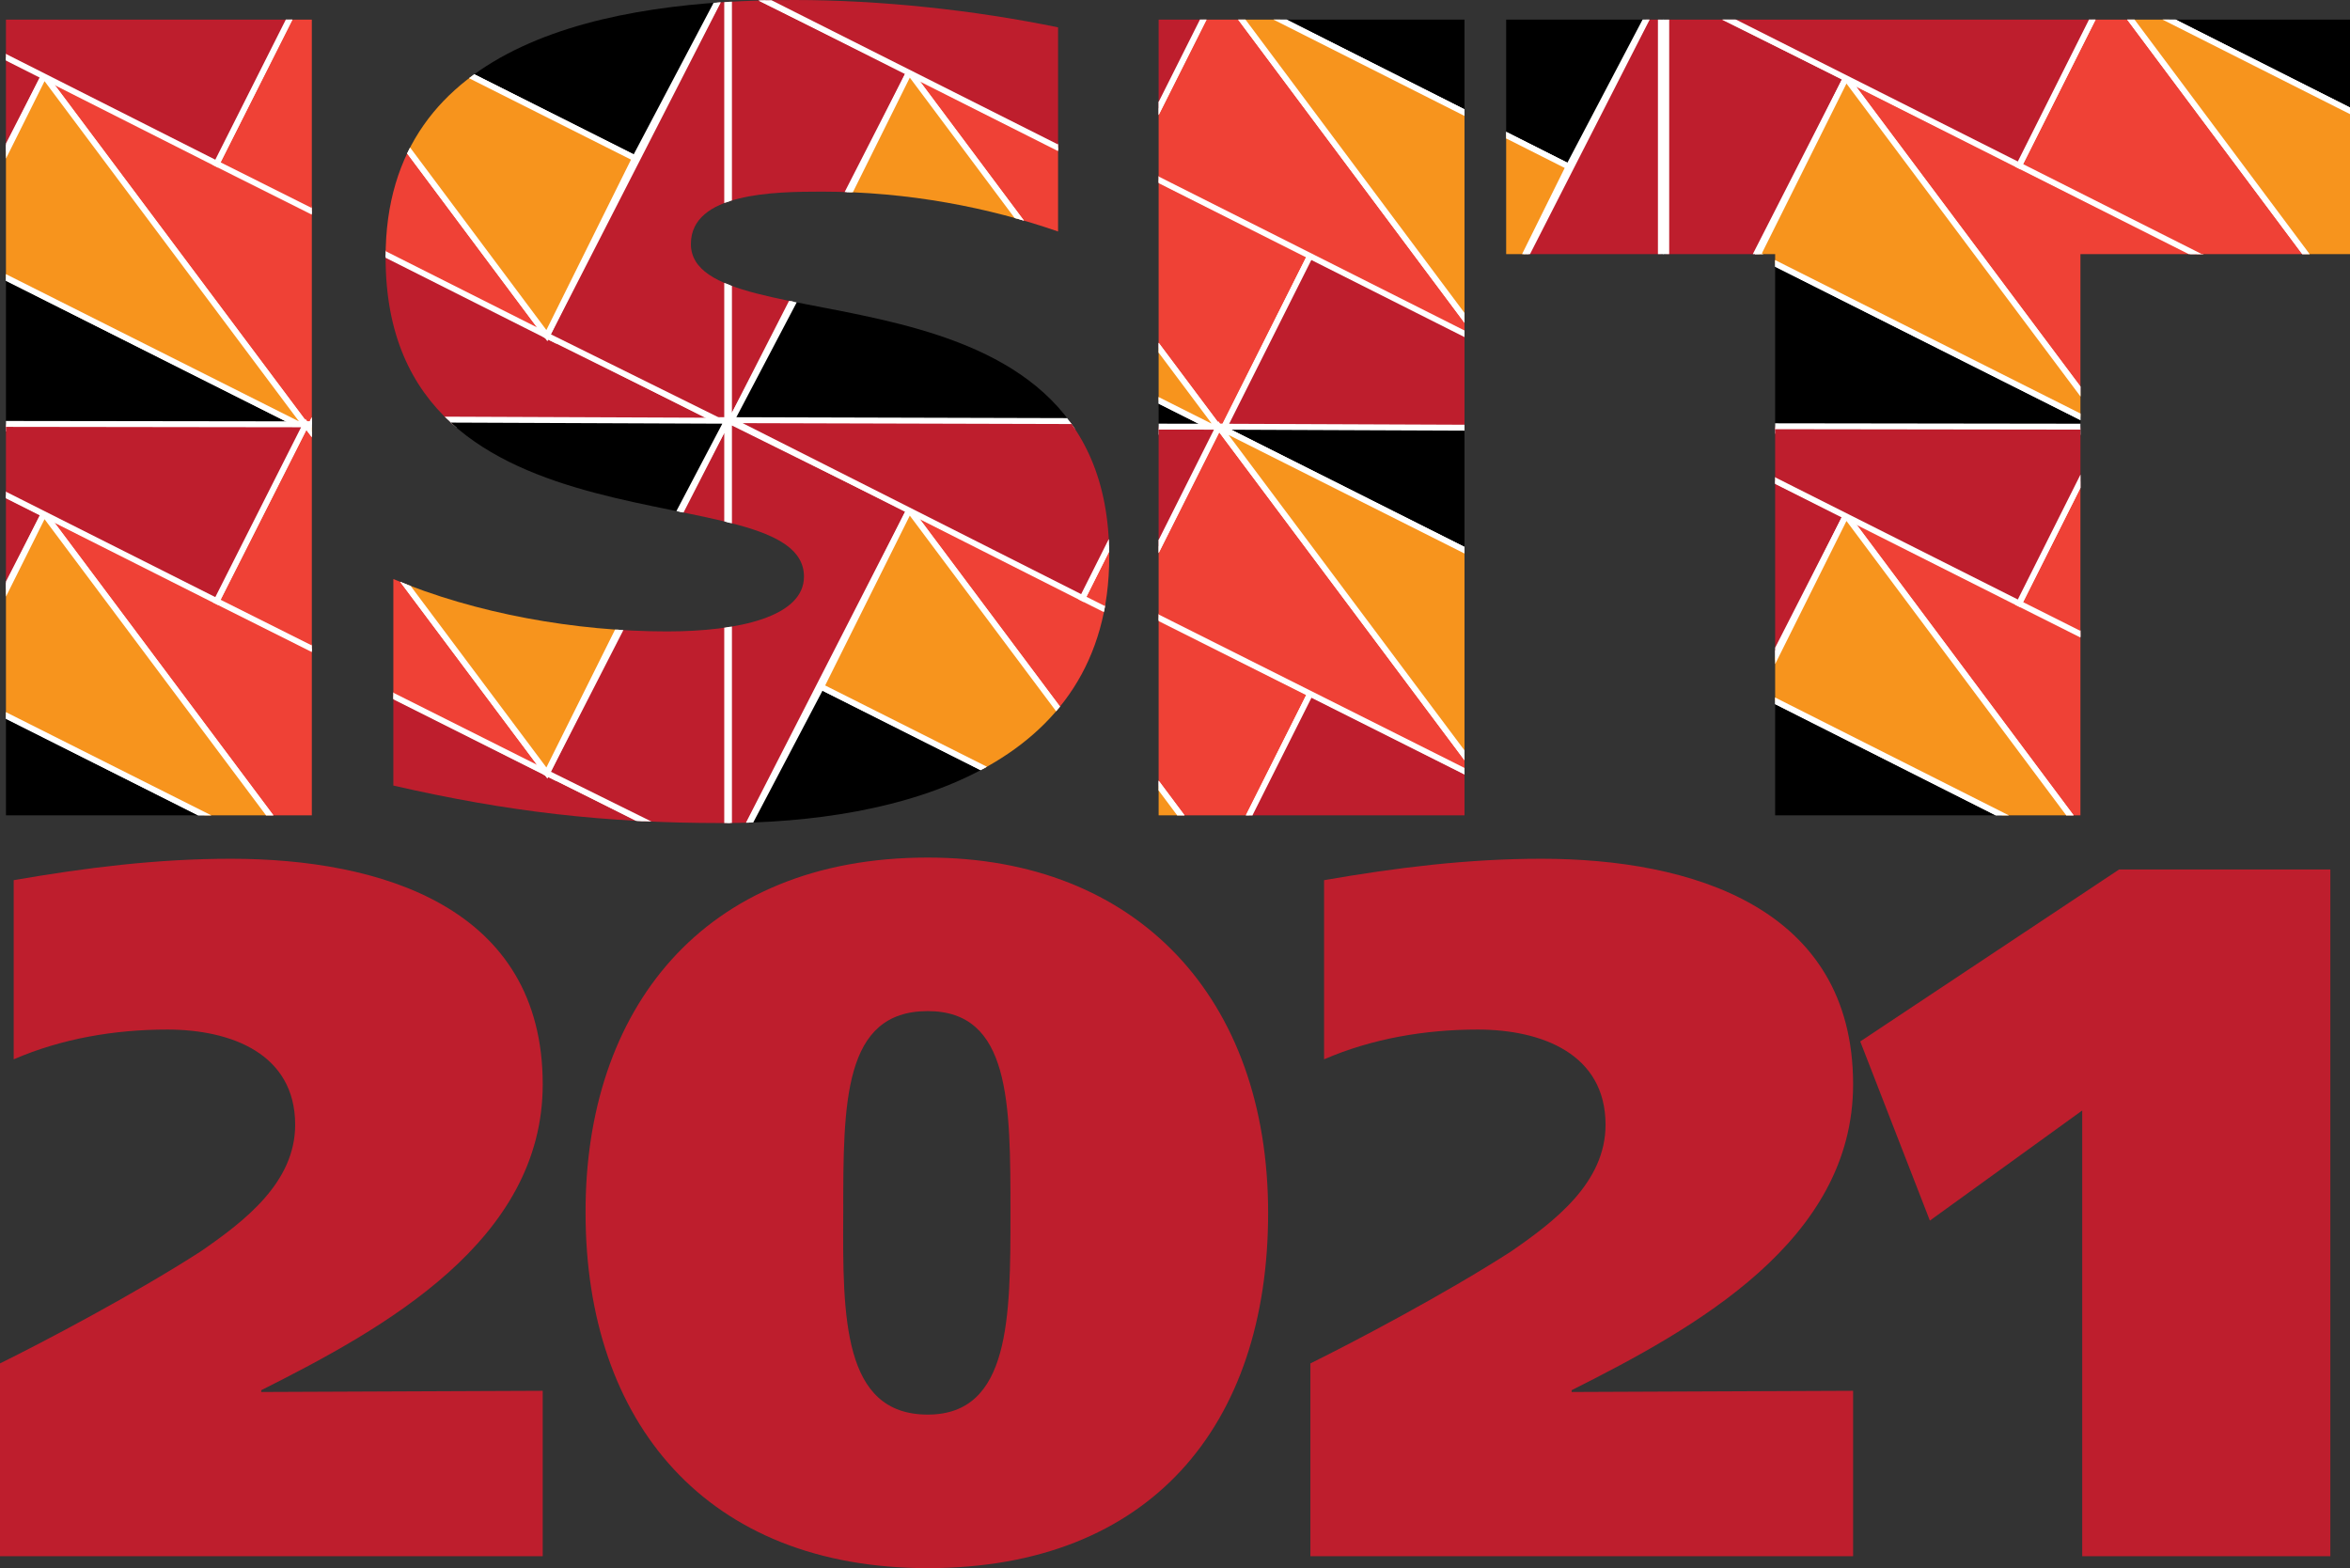 <?xml version="1.0" encoding="UTF-8"?> <!-- Generator: Adobe Illustrator 24.1.3, SVG Export Plug-In . SVG Version: 6.00 Build 0) --> <svg xmlns="http://www.w3.org/2000/svg" xmlns:xlink="http://www.w3.org/1999/xlink" id="Layer_1" x="0px" y="0px" viewBox="0 0 394.9 263.5" style="enable-background:new 0 0 394.9 263.5;" xml:space="preserve"><rect x="0" y="0" width="394.9" height="263.5" fill="#333333" stroke="none"/> <style type="text/css"> .st0{clip-path:url(#SVGID_2_);} .st1{fill:#BE1E2D;stroke:#FFFFFF;stroke-width:0.992;stroke-miterlimit:10;} .st2{fill:#EF4136;stroke:#FFFFFF;stroke-width:0.992;stroke-miterlimit:10;} .st3{stroke:#FFFFFF;stroke-width:0.992;stroke-miterlimit:10;} .st4{fill:#F7941D;stroke:#FFFFFF;stroke-width:0.992;stroke-miterlimit:10;} .st5{clip-path:url(#SVGID_4_);} .st6{clip-path:url(#SVGID_6_);} .st7{clip-path:url(#SVGID_8_);} .st8{clip-path:url(#SVGID_10_);} .st9{clip-path:url(#SVGID_12_);} .st10{clip-path:url(#SVGID_14_);} .st11{clip-path:url(#SVGID_16_);} .st12{clip-path:url(#SVGID_18_);} .st13{clip-path:url(#SVGID_20_);} .st14{clip-path:url(#SVGID_22_);} .st15{clip-path:url(#SVGID_24_);} .st16{clip-path:url(#SVGID_26_);} .st17{clip-path:url(#SVGID_28_);} .st18{clip-path:url(#SVGID_30_);} .st19{clip-path:url(#SVGID_32_);} .st20{clip-path:url(#SVGID_34_);} .st21{clip-path:url(#SVGID_36_);} .st22{clip-path:url(#SVGID_38_);} .st23{clip-path:url(#SVGID_40_);} .st24{clip-path:url(#SVGID_42_);} .st25{clip-path:url(#SVGID_44_);} .st26{clip-path:url(#SVGID_46_);} .st27{clip-path:url(#SVGID_48_);} .st28{clip-path:url(#SVGID_50_);} .st29{clip-path:url(#SVGID_52_);} .st30{clip-path:url(#SVGID_54_);} .st31{clip-path:url(#SVGID_56_);} .st32{fill:#BE1E2D;} </style> <g> <g> <defs> <rect id="SVGID_1_" x="1" y="3.3" width="51.4" height="133.7"></rect> </defs> <clipPath id="SVGID_2_"> <use xlink:href="#SVGID_1_" style="overflow:visible;"></use> </clipPath> <g class="st0"> <polygon class="st1" points="-22.9,-2.3 -22.9,71.9 7.4,12.7 "></polygon> <polygon class="st2" points="7.4,12.7 66.8,42.5 51.9,72.2 "></polygon> <polygon class="st3" points="-22.9,71.9 -7.4,42.4 51.9,72.2 "></polygon> <polygon class="st4" points="7.4,12.7 -7.4,42.4 51.9,72.2 "></polygon> <polygon class="st1" points="66.8,42.5 126,72.4 51.9,72.2 "></polygon> </g> </g> <g> <defs> <rect id="SVGID_3_" x="1" y="3.3" width="51.4" height="133.7"></rect> </defs> <clipPath id="SVGID_4_"> <use xlink:href="#SVGID_3_" style="overflow:visible;"></use> </clipPath> <g class="st5"> <polygon class="st1" points="126.5,-1.9 126.5,72.3 156.7,13.1 "></polygon> <polygon class="st2" points="156.7,13.1 216.2,42.9 201.2,72.6 "></polygon> <polygon class="st3" points="126.5,72.3 141.9,42.8 201.2,72.6 "></polygon> <polygon class="st4" points="156.7,13.1 141.9,42.8 201.2,72.6 "></polygon> <polygon class="st1" points="216.2,42.9 275.4,72.7 201.2,72.6 "></polygon> </g> </g> <g> <defs> <rect id="SVGID_5_" x="1" y="3.3" width="51.4" height="133.7"></rect> </defs> <clipPath id="SVGID_6_"> <use xlink:href="#SVGID_5_" style="overflow:visible;"></use> </clipPath> <g class="st6"> <polygon class="st1" points="275.5,72.7 275.5,-1.5 245.2,57.7 "></polygon> <polygon class="st2" points="245.2,57.7 185.8,27.8 200.7,-1.9 "></polygon> <polygon class="st3" points="275.5,-1.5 260,28 200.7,-1.9 "></polygon> <polygon class="st4" points="245.2,57.7 260,28 200.7,-1.9 "></polygon> <polygon class="st1" points="185.8,27.8 126.6,-2 200.7,-1.9 "></polygon> </g> </g> <g> <defs> <rect id="SVGID_7_" x="1" y="3.3" width="51.4" height="133.7"></rect> </defs> <clipPath id="SVGID_8_"> <use xlink:href="#SVGID_7_" style="overflow:visible;"></use> </clipPath> <g class="st7"> <polygon class="st1" points="126.1,72.3 126.1,-1.9 95.9,57.3 "></polygon> <polygon class="st2" points="95.9,57.3 36.4,27.5 51.4,-2.3 "></polygon> <polygon class="st3" points="126.1,-1.9 110.7,27.6 51.4,-2.3 "></polygon> <polygon class="st4" points="95.9,57.3 110.7,27.6 51.4,-2.3 "></polygon> <polygon class="st1" points="36.4,27.5 -22.8,-2.4 51.4,-2.3 "></polygon> </g> </g> <g> <defs> <rect id="SVGID_9_" x="1" y="3.3" width="51.4" height="133.7"></rect> </defs> <clipPath id="SVGID_10_"> <use xlink:href="#SVGID_9_" style="overflow:visible;"></use> </clipPath> <g class="st8"> <polygon class="st1" points="-22.9,71.2 -22.9,145.5 7.4,86.3 "></polygon> <polygon class="st2" points="7.4,86.3 66.8,116.1 51.9,145.8 "></polygon> <polygon class="st3" points="-22.9,145.5 -7.4,116 51.9,145.8 "></polygon> <polygon class="st4" points="7.4,86.3 -7.4,116 51.9,145.8 "></polygon> <polygon class="st1" points="66.8,116.1 126,145.9 51.9,145.8 "></polygon> </g> </g> <g> <defs> <rect id="SVGID_11_" x="1" y="3.3" width="51.4" height="133.7"></rect> </defs> <clipPath id="SVGID_12_"> <use xlink:href="#SVGID_11_" style="overflow:visible;"></use> </clipPath> <g class="st9"> <polygon class="st1" points="126.5,71.6 126.5,145.8 156.7,86.6 "></polygon> <polygon class="st2" points="156.7,86.6 216.2,116.5 201.2,146.2 "></polygon> <polygon class="st3" points="126.5,145.8 141.9,116.3 201.2,146.2 "></polygon> <polygon class="st4" points="156.7,86.6 141.9,116.3 201.2,146.2 "></polygon> <polygon class="st1" points="216.2,116.5 275.4,146.3 201.2,146.2 "></polygon> </g> </g> <g> <defs> <rect id="SVGID_13_" x="1" y="3.3" width="51.4" height="133.7"></rect> </defs> <clipPath id="SVGID_14_"> <use xlink:href="#SVGID_13_" style="overflow:visible;"></use> </clipPath> <g class="st10"> <polygon class="st1" points="275.5,146.2 275.5,72 245.2,131.2 "></polygon> <polygon class="st2" points="245.2,131.2 185.8,101.4 200.7,71.7 "></polygon> <polygon class="st3" points="275.5,72 260,101.5 200.7,71.7 "></polygon> <polygon class="st4" points="245.2,131.2 260,101.5 200.7,71.7 "></polygon> <polygon class="st1" points="185.8,101.4 126.6,71.6 200.7,71.7 "></polygon> </g> </g> <g> <defs> <rect id="SVGID_15_" x="1" y="3.3" width="51.4" height="133.7"></rect> </defs> <clipPath id="SVGID_16_"> <use xlink:href="#SVGID_15_" style="overflow:visible;"></use> </clipPath> <g class="st11"> <polygon class="st1" points="126.1,145.9 126.1,71.6 95.9,130.8 "></polygon> <polygon class="st2" points="95.9,130.8 36.4,101 51.4,71.3 "></polygon> <polygon class="st3" points="126.1,71.6 110.7,101.1 51.4,71.3 "></polygon> <polygon class="st4" points="95.9,130.8 110.7,101.1 51.4,71.3 "></polygon> <polygon class="st1" points="36.4,101 -22.8,71.2 51.4,71.3 "></polygon> </g> </g> </g> <g> <g> <defs> <path id="SVGID_17_" d="M177.8,38.9c-11.5-4-25.1-6.7-39.7-6.7c-8,0-22,0.2-22,8.8c0,17.4,70.3,1,70.3,52.5 c0,35.8-35.5,44.8-65.1,44.8c-19.7,0-36-1.9-55.2-6.3V97.3c13.8,5.8,30.6,8.8,46,8.8c12.1,0,23-2.5,23-9.2 c0-18-70.3-1.7-70.3-53.6C64.7,6.5,103,0,133.5,0c14.4,0,30.3,1.7,44.3,4.6L177.8,38.9L177.8,38.9z"></path> </defs> <clipPath id="SVGID_18_"> <use xlink:href="#SVGID_17_" style="overflow:visible;"></use> </clipPath> <g class="st12"> <polygon class="st1" points="-26.9,-3.3 -26.9,71 3.4,11.8 "></polygon> <polygon class="st2" points="3.4,11.8 62.8,41.6 47.9,71.3 "></polygon> <polygon class="st3" points="-26.9,71 -11.4,41.5 47.9,71.3 "></polygon> <polygon class="st4" points="3.4,11.8 -11.4,41.5 47.9,71.3 "></polygon> <polygon class="st1" points="62.8,41.6 122,71.4 47.9,71.3 "></polygon> </g> </g> <g> <defs> <path id="SVGID_19_" d="M177.8,38.9c-11.5-4-25.1-6.7-39.7-6.7c-8,0-22,0.2-22,8.8c0,17.4,70.3,1,70.3,52.5 c0,35.8-35.5,44.8-65.1,44.8c-19.7,0-36-1.9-55.2-6.3V97.3c13.8,5.8,30.6,8.8,46,8.8c12.1,0,23-2.5,23-9.2 c0-18-70.3-1.7-70.3-53.6C64.7,6.5,103,0,133.5,0c14.4,0,30.3,1.7,44.3,4.6L177.8,38.9L177.8,38.9z"></path> </defs> <clipPath id="SVGID_20_"> <use xlink:href="#SVGID_19_" style="overflow:visible;"></use> </clipPath> <g class="st13"> <polygon class="st1" points="122.5,-2.9 122.5,71.4 152.8,12.1 "></polygon> <polygon class="st2" points="152.8,12.1 212.2,42 197.3,71.7 "></polygon> <polygon class="st3" points="122.5,71.4 138,41.9 197.3,71.7 "></polygon> <polygon class="st4" points="152.8,12.1 138,41.9 197.3,71.7 "></polygon> <polygon class="st1" points="212.2,42 271.4,71.8 197.3,71.7 "></polygon> </g> </g> <g> <defs> <path id="SVGID_21_" d="M177.8,38.9c-11.5-4-25.1-6.7-39.7-6.7c-8,0-22,0.2-22,8.8c0,17.4,70.3,1,70.3,52.5 c0,35.8-35.5,44.8-65.1,44.8c-19.7,0-36-1.9-55.2-6.3V97.3c13.8,5.8,30.6,8.8,46,8.8c12.1,0,23-2.5,23-9.2 c0-18-70.3-1.7-70.3-53.6C64.7,6.5,103,0,133.5,0c14.4,0,30.3,1.7,44.3,4.6L177.8,38.9L177.8,38.9z"></path> </defs> <clipPath id="SVGID_22_"> <use xlink:href="#SVGID_21_" style="overflow:visible;"></use> </clipPath> <g class="st14"> <polygon class="st1" points="271.6,71.8 271.6,-2.5 241.3,56.7 "></polygon> <polygon class="st2" points="241.3,56.7 181.9,26.9 196.8,-2.8 "></polygon> <polygon class="st3" points="271.6,-2.5 256.1,27 196.8,-2.8 "></polygon> <polygon class="st4" points="241.3,56.7 256.1,27 196.8,-2.8 "></polygon> <polygon class="st1" points="181.9,26.9 122.7,-2.9 196.8,-2.8 "></polygon> </g> </g> <g> <defs> <path id="SVGID_23_" d="M177.8,38.9c-11.5-4-25.1-6.7-39.7-6.7c-8,0-22,0.2-22,8.8c0,17.4,70.3,1,70.3,52.5 c0,35.8-35.5,44.8-65.1,44.8c-19.7,0-36-1.9-55.2-6.3V97.3c13.8,5.8,30.6,8.8,46,8.8c12.1,0,23-2.5,23-9.2 c0-18-70.3-1.7-70.3-53.6C64.7,6.5,103,0,133.5,0c14.4,0,30.3,1.7,44.3,4.6L177.8,38.9L177.8,38.9z"></path> </defs> <clipPath id="SVGID_24_"> <use xlink:href="#SVGID_23_" style="overflow:visible;"></use> </clipPath> <g class="st15"> <polygon class="st1" points="122.2,71.4 122.2,-2.8 91.9,56.4 "></polygon> <polygon class="st2" points="91.9,56.4 32.5,26.5 47.4,-3.2 "></polygon> <polygon class="st3" points="122.2,-2.8 106.7,26.6 47.4,-3.2 "></polygon> <polygon class="st4" points="91.9,56.4 106.7,26.6 47.4,-3.2 "></polygon> <polygon class="st1" points="32.5,26.5 -26.7,-3.3 47.4,-3.2 "></polygon> </g> </g> <g> <defs> <path id="SVGID_25_" d="M177.8,38.9c-11.5-4-25.1-6.7-39.7-6.7c-8,0-22,0.2-22,8.8c0,17.4,70.3,1,70.3,52.5 c0,35.8-35.5,44.8-65.1,44.8c-19.7,0-36-1.9-55.2-6.3V97.3c13.8,5.8,30.6,8.8,46,8.8c12.1,0,23-2.5,23-9.2 c0-18-70.3-1.7-70.3-53.6C64.7,6.5,103,0,133.5,0c14.4,0,30.3,1.7,44.3,4.6L177.8,38.9L177.8,38.9z"></path> </defs> <clipPath id="SVGID_26_"> <use xlink:href="#SVGID_25_" style="overflow:visible;"></use> </clipPath> <g class="st16"> <polygon class="st1" points="-26.9,70.3 -26.9,144.5 3.4,85.3 "></polygon> <polygon class="st2" points="3.4,85.3 62.8,115.2 47.9,144.9 "></polygon> <polygon class="st3" points="-26.9,144.5 -11.4,115 47.9,144.9 "></polygon> <polygon class="st4" points="3.4,85.3 -11.4,115 47.9,144.9 "></polygon> <polygon class="st1" points="62.8,115.2 122,145 47.9,144.9 "></polygon> </g> </g> <g> <defs> <path id="SVGID_27_" d="M177.8,38.9c-11.5-4-25.1-6.7-39.7-6.7c-8,0-22,0.2-22,8.8c0,17.4,70.3,1,70.3,52.5 c0,35.8-35.5,44.8-65.1,44.8c-19.7,0-36-1.9-55.2-6.3V97.3c13.8,5.8,30.6,8.8,46,8.8c12.1,0,23-2.5,23-9.2 c0-18-70.3-1.7-70.3-53.6C64.7,6.5,103,0,133.5,0c14.4,0,30.3,1.7,44.3,4.6L177.8,38.9L177.8,38.9z"></path> </defs> <clipPath id="SVGID_28_"> <use xlink:href="#SVGID_27_" style="overflow:visible;"></use> </clipPath> <g class="st17"> <polygon class="st1" points="122.5,70.7 122.5,144.9 152.8,85.7 "></polygon> <polygon class="st2" points="152.8,85.7 212.2,115.5 197.3,145.2 "></polygon> <polygon class="st3" points="122.5,144.9 138,115.4 197.3,145.2 "></polygon> <polygon class="st4" points="152.8,85.7 138,115.4 197.3,145.2 "></polygon> <polygon class="st1" points="212.2,115.5 271.4,145.4 197.3,145.2 "></polygon> </g> </g> <g> <defs> <path id="SVGID_29_" d="M177.8,38.9c-11.5-4-25.1-6.7-39.7-6.7c-8,0-22,0.2-22,8.8c0,17.4,70.3,1,70.3,52.5 c0,35.8-35.5,44.8-65.1,44.8c-19.7,0-36-1.9-55.2-6.3V97.3c13.8,5.8,30.6,8.8,46,8.8c12.1,0,23-2.5,23-9.2 c0-18-70.3-1.7-70.3-53.6C64.7,6.5,103,0,133.5,0c14.4,0,30.3,1.7,44.3,4.6L177.8,38.9L177.8,38.9z"></path> </defs> <clipPath id="SVGID_30_"> <use xlink:href="#SVGID_29_" style="overflow:visible;"></use> </clipPath> <g class="st18"> <polygon class="st1" points="271.6,145.3 271.6,71.1 241.3,130.3 "></polygon> <polygon class="st2" points="241.3,130.3 181.9,100.5 196.8,70.8 "></polygon> <polygon class="st3" points="271.6,71.1 256.1,100.6 196.8,70.8 "></polygon> <polygon class="st4" points="241.3,130.3 256.1,100.6 196.8,70.8 "></polygon> <polygon class="st1" points="181.9,100.5 122.7,70.6 196.8,70.8 "></polygon> </g> </g> <g> <defs> <path id="SVGID_31_" d="M177.8,38.9c-11.5-4-25.1-6.7-39.7-6.7c-8,0-22,0.2-22,8.8c0,17.4,70.3,1,70.3,52.5 c0,35.8-35.5,44.8-65.1,44.8c-19.7,0-36-1.9-55.2-6.3V97.3c13.8,5.8,30.6,8.8,46,8.8c12.1,0,23-2.5,23-9.2 c0-18-70.3-1.7-70.3-53.6C64.7,6.5,103,0,133.5,0c14.4,0,30.3,1.7,44.3,4.6L177.8,38.9L177.8,38.9z"></path> </defs> <clipPath id="SVGID_32_"> <use xlink:href="#SVGID_31_" style="overflow:visible;"></use> </clipPath> <g class="st19"> <polygon class="st1" points="122.2,144.9 122.2,70.7 91.9,129.9 "></polygon> <polygon class="st2" points="91.9,129.9 32.5,100.1 47.4,70.4 "></polygon> <polygon class="st3" points="122.2,70.7 106.7,100.2 47.4,70.4 "></polygon> <polygon class="st4" points="91.9,129.9 106.7,100.2 47.4,70.4 "></polygon> <polygon class="st1" points="32.5,100.1 -26.7,70.3 47.4,70.4 "></polygon> </g> </g> </g> <g> <g> <defs> <rect id="SVGID_33_" x="194.7" y="3.3" width="51.4" height="133.7"></rect> </defs> <clipPath id="SVGID_34_"> <use xlink:href="#SVGID_33_" style="overflow:visible;"></use> </clipPath> <g class="st20"> <polygon class="st1" points="130.5,-1.9 130.5,72.3 160.8,13.1 "></polygon> <polygon class="st2" points="160.8,13.1 220.2,42.9 205.3,72.6 "></polygon> <polygon class="st3" points="130.5,72.3 146,42.8 205.3,72.6 "></polygon> <polygon class="st4" points="160.8,13.1 146,42.8 205.3,72.6 "></polygon> <polygon class="st1" points="220.2,42.9 279.4,72.7 205.3,72.6 "></polygon> </g> </g> <g> <defs> <rect id="SVGID_35_" x="194.7" y="3.3" width="51.4" height="133.7"></rect> </defs> <clipPath id="SVGID_36_"> <use xlink:href="#SVGID_35_" style="overflow:visible;"></use> </clipPath> <g class="st21"> <polygon class="st1" points="279.6,72.7 279.6,-1.5 249.3,57.7 "></polygon> <polygon class="st2" points="249.3,57.7 189.9,27.8 204.8,-1.9 "></polygon> <polygon class="st3" points="279.6,-1.5 264.1,28 204.8,-1.9 "></polygon> <polygon class="st4" points="249.3,57.7 264.1,28 204.8,-1.9 "></polygon> <polygon class="st1" points="189.9,27.8 130.7,-2 204.8,-1.9 "></polygon> </g> </g> <g> <defs> <rect id="SVGID_37_" x="194.7" y="3.3" width="51.4" height="133.7"></rect> </defs> <clipPath id="SVGID_38_"> <use xlink:href="#SVGID_37_" style="overflow:visible;"></use> </clipPath> <g class="st22"> <polygon class="st1" points="130.5,71.6 130.5,145.8 160.8,86.6 "></polygon> <polygon class="st2" points="160.8,86.6 220.2,116.5 205.3,146.2 "></polygon> <polygon class="st3" points="130.5,145.8 146,116.3 205.3,146.2 "></polygon> <polygon class="st4" points="160.8,86.6 146,116.3 205.3,146.2 "></polygon> <polygon class="st1" points="220.2,116.5 279.4,146.3 205.3,146.2 "></polygon> </g> </g> <g> <defs> <rect id="SVGID_39_" x="194.7" y="3.3" width="51.4" height="133.7"></rect> </defs> <clipPath id="SVGID_40_"> <use xlink:href="#SVGID_39_" style="overflow:visible;"></use> </clipPath> <g class="st23"> <polygon class="st1" points="279.6,146.2 279.6,72 249.3,131.2 "></polygon> <polygon class="st2" points="249.3,131.2 189.9,101.4 204.8,71.7 "></polygon> <polygon class="st3" points="279.6,72 264.1,101.5 204.8,71.7 "></polygon> <polygon class="st4" points="249.3,131.2 264.1,101.5 204.8,71.7 "></polygon> <polygon class="st1" points="189.9,101.4 130.7,71.6 204.8,71.7 "></polygon> </g> </g> </g> <g> <g> <defs> <polygon id="SVGID_41_" points="394.9,42.7 349.6,42.7 349.6,137 298.3,137 298.3,42.7 253.1,42.7 253.1,3.3 394.9,3.3 394.9,42.7 "></polygon> </defs> <clipPath id="SVGID_42_"> <use xlink:href="#SVGID_41_" style="overflow:visible;"></use> </clipPath> <g class="st24"> <polygon class="st1" points="130.1,-1.9 130.1,72.3 160.3,13.1 "></polygon> <polygon class="st2" points="160.3,13.1 219.8,42.9 204.9,72.6 "></polygon> <polygon class="st3" points="130.1,72.3 145.5,42.8 204.9,72.6 "></polygon> <polygon class="st4" points="160.3,13.1 145.5,42.8 204.9,72.6 "></polygon> <polygon class="st1" points="219.8,42.9 279,72.7 204.9,72.6 "></polygon> </g> </g> <g> <defs> <polygon id="SVGID_43_" points="394.9,42.7 349.6,42.7 349.6,137 298.3,137 298.3,42.7 253.1,42.7 253.1,3.3 394.9,3.3 394.9,42.7 "></polygon> </defs> <clipPath id="SVGID_44_"> <use xlink:href="#SVGID_43_" style="overflow:visible;"></use> </clipPath> <g class="st25"> <polygon class="st1" points="279.1,72.7 279.1,-1.5 248.9,57.7 "></polygon> <polygon class="st2" points="248.9,57.7 189.4,27.8 204.3,-1.9 "></polygon> <polygon class="st3" points="279.1,-1.5 263.6,28 204.3,-1.9 "></polygon> <polygon class="st4" points="248.9,57.7 263.6,28 204.3,-1.9 "></polygon> <polygon class="st1" points="189.4,27.8 130.2,-2 204.3,-1.9 "></polygon> </g> </g> <g> <defs> <polygon id="SVGID_45_" points="394.9,42.7 349.6,42.7 349.6,137 298.3,137 298.3,42.7 253.1,42.7 253.1,3.3 394.9,3.3 394.9,42.7 "></polygon> </defs> <clipPath id="SVGID_46_"> <use xlink:href="#SVGID_45_" style="overflow:visible;"></use> </clipPath> <g class="st26"> <polygon class="st1" points="130.1,71.6 130.1,145.8 160.3,86.6 "></polygon> <polygon class="st2" points="160.3,86.6 219.8,116.5 204.9,146.2 "></polygon> <polygon class="st3" points="130.1,145.8 145.5,116.3 204.9,146.2 "></polygon> <polygon class="st4" points="160.3,86.6 145.5,116.3 204.9,146.2 "></polygon> <polygon class="st1" points="219.8,116.5 279,146.3 204.9,146.2 "></polygon> </g> </g> <g> <defs> <polygon id="SVGID_47_" points="394.9,42.7 349.6,42.7 349.6,137 298.3,137 298.3,42.7 253.1,42.7 253.1,3.3 394.9,3.3 394.9,42.7 "></polygon> </defs> <clipPath id="SVGID_48_"> <use xlink:href="#SVGID_47_" style="overflow:visible;"></use> </clipPath> <g class="st27"> <polygon class="st1" points="279.1,146.2 279.1,72 248.9,131.2 "></polygon> <polygon class="st2" points="248.9,131.2 189.4,101.4 204.3,71.7 "></polygon> <polygon class="st3" points="279.1,72 263.6,101.5 204.3,71.7 "></polygon> <polygon class="st4" points="248.9,131.2 263.6,101.5 204.3,71.7 "></polygon> <polygon class="st1" points="189.4,101.4 130.2,71.6 204.3,71.7 "></polygon> </g> </g> <g> <defs> <polygon id="SVGID_49_" points="394.9,42.7 349.6,42.7 349.6,137 298.3,137 298.3,42.7 253.1,42.7 253.1,3.3 394.9,3.3 394.9,42.7 "></polygon> </defs> <clipPath id="SVGID_50_"> <use xlink:href="#SVGID_49_" style="overflow:visible;"></use> </clipPath> <g class="st28"> <polygon class="st1" points="280,-1.9 280,72.3 310.2,13.1 "></polygon> <polygon class="st2" points="310.2,13.1 369.6,42.9 354.7,72.6 "></polygon> <polygon class="st3" points="280,72.3 295.4,42.8 354.7,72.6 "></polygon> <polygon class="st4" points="310.2,13.1 295.4,42.8 354.7,72.6 "></polygon> <polygon class="st1" points="369.6,42.9 428.9,72.7 354.7,72.6 "></polygon> </g> </g> <g> <defs> <polygon id="SVGID_51_" points="394.9,42.7 349.6,42.7 349.6,137 298.3,137 298.3,42.7 253.1,42.7 253.1,3.3 394.9,3.3 394.9,42.7 "></polygon> </defs> <clipPath id="SVGID_52_"> <use xlink:href="#SVGID_51_" style="overflow:visible;"></use> </clipPath> <g class="st29"> <polygon class="st1" points="429,72.7 429,-1.5 398.7,57.7 "></polygon> <polygon class="st2" points="398.7,57.7 339.3,27.8 354.2,-1.9 "></polygon> <polygon class="st3" points="429,-1.5 413.5,28 354.2,-1.9 "></polygon> <polygon class="st4" points="398.7,57.7 413.5,28 354.2,-1.9 "></polygon> <polygon class="st1" points="339.3,27.8 280.1,-2 354.2,-1.9 "></polygon> </g> </g> <g> <defs> <polygon id="SVGID_53_" points="394.9,42.7 349.6,42.7 349.6,137 298.3,137 298.3,42.7 253.1,42.7 253.1,3.3 394.9,3.3 394.9,42.7 "></polygon> </defs> <clipPath id="SVGID_54_"> <use xlink:href="#SVGID_53_" style="overflow:visible;"></use> </clipPath> <g class="st30"> <polygon class="st1" points="280,71.6 280,145.8 310.2,86.6 "></polygon> <polygon class="st2" points="310.2,86.6 369.6,116.5 354.7,146.2 "></polygon> <polygon class="st3" points="280,145.8 295.4,116.3 354.7,146.2 "></polygon> <polygon class="st4" points="310.2,86.6 295.4,116.3 354.7,146.2 "></polygon> <polygon class="st1" points="369.6,116.5 428.9,146.3 354.7,146.2 "></polygon> </g> </g> <g> <defs> <polygon id="SVGID_55_" points="394.9,42.7 349.6,42.7 349.6,137 298.3,137 298.3,42.7 253.1,42.7 253.1,3.3 394.9,3.3 394.9,42.7 "></polygon> </defs> <clipPath id="SVGID_56_"> <use xlink:href="#SVGID_55_" style="overflow:visible;"></use> </clipPath> <g class="st31"> <polygon class="st1" points="429,146.2 429,72 398.7,131.2 "></polygon> <polygon class="st2" points="398.7,131.2 339.3,101.4 354.2,71.7 "></polygon> <polygon class="st3" points="429,72 413.5,101.5 354.2,71.7 "></polygon> <polygon class="st4" points="398.7,131.2 413.5,101.5 354.2,71.7 "></polygon> <polygon class="st1" points="339.3,101.4 280.1,71.6 354.2,71.7 "></polygon> </g> </g> </g> <g> <path class="st32" d="M91.2,233.7v27.8H0v-32.4c7.3-3.6,22.5-11.6,33.7-18.8c7.4-5.1,15.9-11.6,15.9-21.3c0-11.9-10.7-16-21.5-16 c-8.8,0-17.7,1.5-25.8,5v-30.1c12.1-2.1,24.1-3.6,36.5-3.6c25.1,0,52.4,8.1,52.4,37.9c0,26.3-26.6,41-47.3,51.4v0.3L91.2,233.7 L91.2,233.7z"></path> <path class="st32" d="M155.9,144.1c35.2,0,57.2,23.6,57.2,59.7c0,35.7-19.8,59.7-57.2,59.7c-37.2,0-57.5-24.5-57.5-59.7 C98.3,169.9,117.9,144.1,155.9,144.1z M155.9,237.7c13.9,0,13.9-16.4,13.9-33.9c0-18.5,0-33.9-13.9-33.9 c-14.2,0-14.2,15.4-14.2,33.9C141.6,221.3,141.6,237.7,155.9,237.7z"></path> <path class="st32" d="M311.4,233.7v27.8h-91.2v-32.4c7.3-3.6,22.5-11.6,33.7-18.8c7.4-5.1,15.9-11.6,15.9-21.3 c0-11.9-10.7-16-21.5-16c-8.8,0-17.7,1.5-25.8,5v-30.1c12.1-2.1,24.1-3.6,36.5-3.6c25.1,0,52.4,8.1,52.4,37.9 c0,26.3-26.6,41-47.3,51.4v0.3L311.4,233.7L311.4,233.7z"></path> <path class="st32" d="M312.6,175l43.5-28.9h35.5v115.4h-41.7v-74.9l-25.6,18.5L312.6,175z"></path> </g> </svg> 